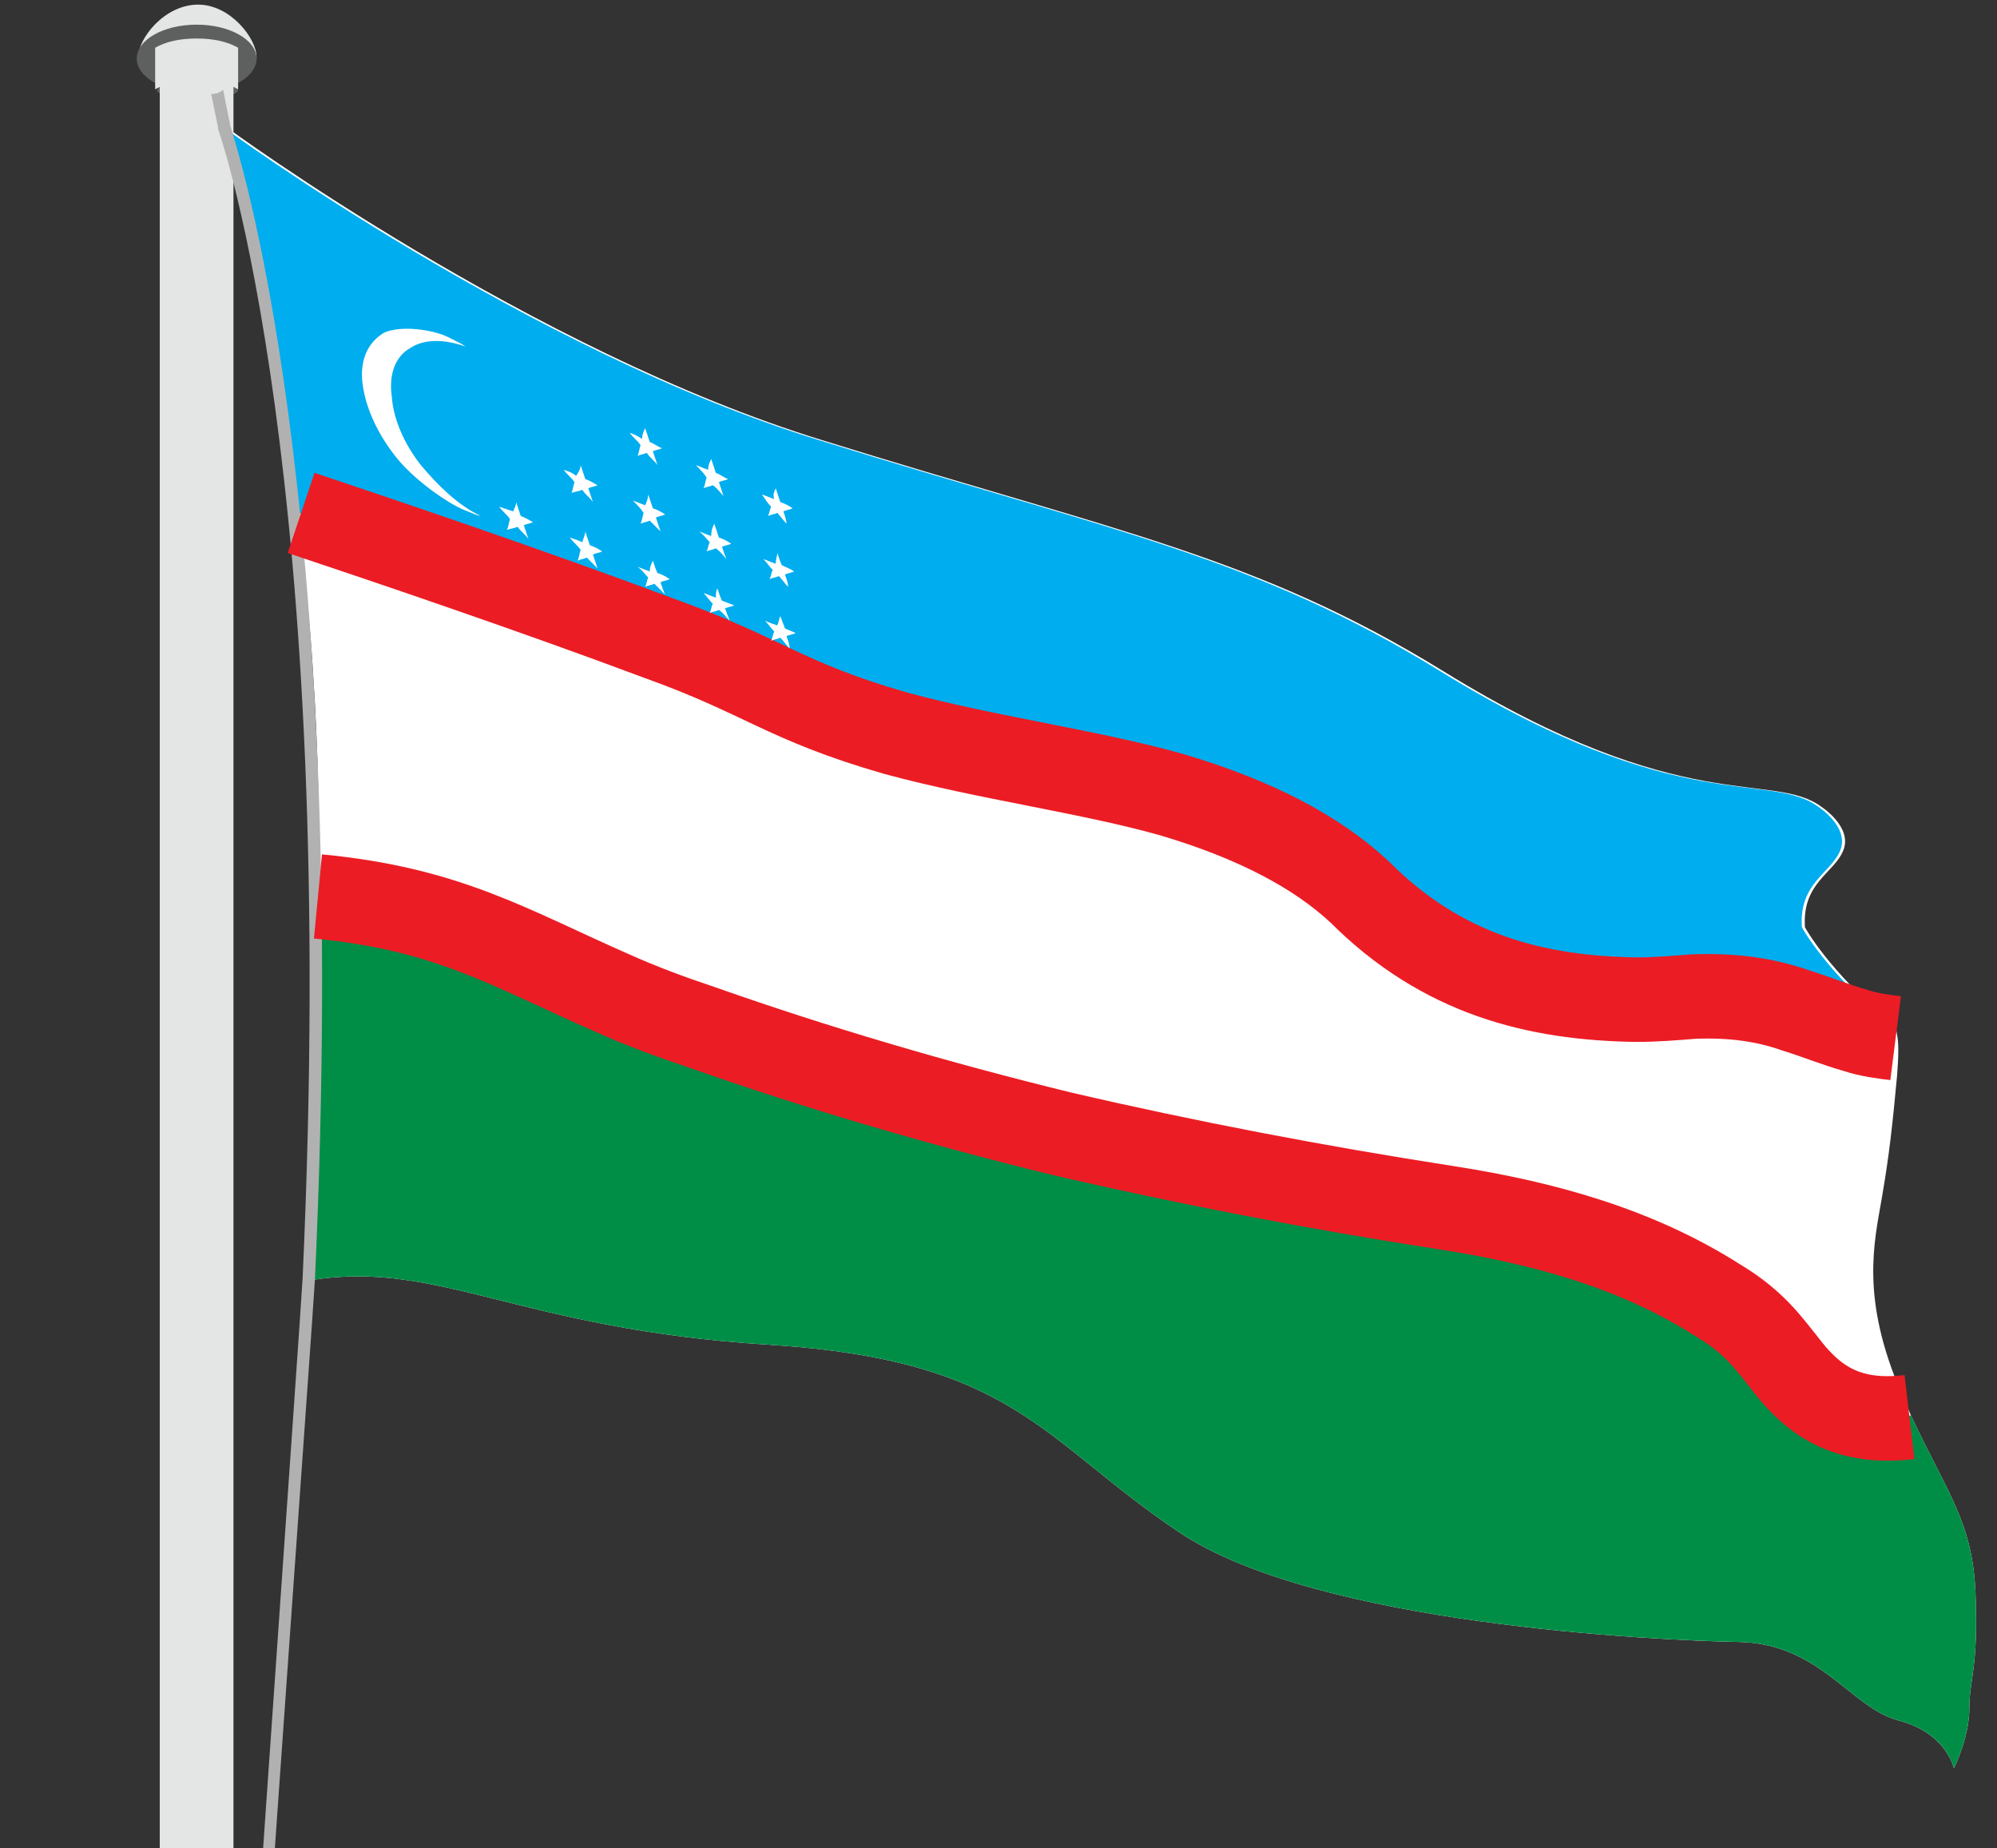 <svg width="67" height="62" viewBox="0 0 67 62" fill="none" xmlns="http://www.w3.org/2000/svg">
<rect x="0" y="0" width="67" height="62" fill="#333333" stroke="none"/>
<g clip-path="url(#clip0)">
<path d="M66.072 57.299C66.072 58.281 65.556 59.314 65.556 59.314C65.556 59.314 65.299 58.126 63.701 57.712C62.103 57.299 61.072 55.129 58.341 55.077C55.609 55.026 44.219 54.509 39.581 51.409C34.942 48.309 34.066 45.622 25.768 45.105C17.471 44.589 14.739 42.264 10.462 42.935C10.462 42.935 10.771 36.684 10.719 30.07C10.719 27.59 10.668 25.007 10.513 22.734C10.41 20.925 10.204 19.014 9.946 17.154C9.07 10.489 7.627 4.289 7.627 4.289C7.627 4.289 17.832 11.78 27.624 14.777C37.416 17.826 42.158 18.652 48.445 22.527C56.485 27.487 59.475 25.834 61.124 27.074C61.124 27.074 62.155 27.745 61.845 28.52C61.536 29.296 60.454 29.605 60.557 31.104C60.557 31.104 61.33 32.55 63.443 34.307C63.443 34.307 63.598 34.307 63.649 34.721C63.701 34.979 63.701 35.392 63.649 36.064C63.495 37.717 63.392 38.699 63.134 40.197C62.876 41.696 62.412 43.556 63.804 46.759C63.907 47.017 64.01 47.224 64.113 47.482C65.35 50.117 66.175 51.047 66.278 53.424C66.381 55.956 66.072 56.317 66.072 57.299Z" fill="white"/>
<path d="M8.607 1.912C8.607 2.532 7.731 2.79 6.597 2.79C5.514 2.79 4.638 2.532 4.638 1.912C4.638 1.292 5.514 0.155 6.648 0.155C7.731 0.155 8.607 1.292 8.607 1.912Z" fill="#E4E5E5"/>
<path d="M6.597 3.1C7.707 3.1 8.607 2.592 8.607 1.964C8.607 1.336 7.707 0.827 6.597 0.827C5.487 0.827 4.587 1.336 4.587 1.964C4.587 2.592 5.487 3.1 6.597 3.1Z" fill="#5E5F5F"/>
<path d="M7.834 2.687L6.803 2.48H6.648H6.494V2.532L5.463 2.739L5.257 3.049C5.257 3.049 5.463 3.307 6.081 3.307H6.494H6.751H7.164C7.782 3.307 7.988 3.049 7.988 3.049L7.834 2.687Z" fill="#5E5F5F"/>
<path d="M7.833 2.067H5.36V84.01H7.833V2.067Z" fill="#E4E5E5"/>
<path d="M63.598 34.721C61.743 34.566 59.424 33.17 57.001 33.325C54.218 33.532 49.941 33.842 45.921 30.122C41.901 26.402 36.695 26.092 31.954 25.059C27.212 24.026 24.584 22.269 20.564 20.822C17.471 19.686 12.111 17.929 9.844 17.154C8.967 10.489 7.524 4.289 7.524 4.289C7.524 4.289 17.729 11.78 27.521 14.777C37.314 17.826 42.055 18.652 48.343 22.527C56.383 27.487 59.372 25.834 61.021 27.074C61.021 27.074 62.052 27.745 61.743 28.52C61.434 29.296 60.351 29.605 60.454 31.104C60.454 31.104 61.227 32.55 63.341 34.307C63.392 34.359 63.547 34.359 63.598 34.721Z" fill="#00ADEE"/>
<path d="M66.072 57.299C66.072 58.28 65.557 59.314 65.557 59.314C65.557 59.314 65.299 58.125 63.701 57.712C62.104 57.299 61.073 55.129 58.341 55.077C55.61 55.025 44.22 54.509 39.581 51.409C34.943 48.309 34.067 45.622 25.769 45.105C17.471 44.589 14.74 42.264 10.462 42.935C10.462 42.935 10.771 36.684 10.72 30.07C12.524 30.277 15.41 30.742 17.832 32.034C21.646 33.997 26.13 35.444 32.211 37.097C38.293 38.75 42.571 39.474 48.137 40.404C53.703 41.334 57.568 42.78 59.527 45.157C61.227 47.224 61.537 47.482 64.114 47.482C65.351 50.117 66.175 51.047 66.278 53.424C66.381 55.955 66.072 56.317 66.072 57.299Z" fill="#008E47"/>
<path d="M7.318 84.01C7.936 74.504 10.152 43.194 10.152 42.884C11.389 16.017 7.369 4.444 7.318 4.34V4.289L6.906 2.274C6.906 2.17 6.957 2.067 7.06 2.015C7.163 2.015 7.266 2.067 7.318 2.17L7.73 4.237C7.885 4.754 11.802 16.43 10.565 42.935C10.565 43.245 8.297 74.504 7.73 84.062L7.318 84.01Z" fill="#B2B1B1"/>
<path d="M7.989 1.602C7.628 1.395 7.164 1.292 6.597 1.292C6.03 1.292 5.566 1.395 5.206 1.602V2.997C5.566 2.79 6.03 2.635 6.597 2.635C7.164 2.635 7.628 2.79 7.989 2.997V1.602Z" fill="#E4E5E5"/>
<path d="M7.112 3.152C7.425 3.152 7.679 2.898 7.679 2.584C7.679 2.27 7.425 2.015 7.112 2.015C6.799 2.015 6.545 2.27 6.545 2.584C6.545 2.898 6.799 3.152 7.112 3.152Z" fill="#E4E5E5"/>
<path d="M10.102 17.205C12.885 18.135 17.781 19.789 22.059 21.39C25.666 22.682 26.285 23.509 30.047 24.594C33.088 25.42 36.593 25.885 39.324 26.66C42.107 27.487 44.169 28.572 45.612 29.915C48.395 32.705 51.539 33.48 54.889 33.532C55.559 33.532 56.177 33.48 56.796 33.429C58.136 33.377 59.218 33.532 60.249 33.894C60.919 34.1 61.537 34.359 62.259 34.565C62.723 34.72 63.187 34.772 63.599 34.824" stroke="#EC1C24" stroke-width="2.835" stroke-miterlimit="22.926"/>
<path d="M10.668 30.07C14.997 30.484 17.059 31.775 20.46 33.274C21.491 33.739 22.47 34.1 23.552 34.462C27.366 35.805 31.386 36.994 35.612 38.027C39.839 39.009 44.168 39.835 48.497 40.507C51.847 41.024 54.939 41.902 57.619 43.607C58.135 43.917 58.547 44.227 58.959 44.64C59.217 44.899 59.423 45.157 59.629 45.415C59.887 45.725 60.093 46.035 60.403 46.345C61.485 47.482 62.722 47.689 64.062 47.534" stroke="#EC1C24" stroke-width="2.835" stroke-miterlimit="22.926"/>
<path d="M15.049 11.315C14.534 11.056 13.451 10.902 12.884 11.16C12.369 11.47 12.06 12.038 12.163 12.865C12.266 13.691 12.678 14.57 13.296 15.345C13.915 16.12 15.049 16.895 15.564 17.102C16.08 17.308 15.925 17.256 16.131 17.308C15.358 16.947 14.688 16.275 14.121 15.603C13.554 14.88 13.194 14.053 13.142 13.278C13.039 12.503 13.296 11.935 13.76 11.677C14.224 11.367 14.894 11.367 15.616 11.625C15.461 11.521 15.564 11.573 15.049 11.315ZM17.317 16.843C17.368 16.998 17.42 17.153 17.471 17.308C17.626 17.36 17.78 17.463 17.884 17.515C17.78 17.567 17.677 17.567 17.574 17.618C17.626 17.773 17.677 17.928 17.729 18.083C17.626 17.928 17.471 17.825 17.368 17.67C17.265 17.721 17.162 17.721 17.007 17.773C17.059 17.67 17.059 17.567 17.11 17.412C17.007 17.256 16.853 17.153 16.75 16.998C16.904 17.05 17.059 17.102 17.213 17.153C17.265 17.05 17.317 16.947 17.317 16.843ZM19.636 17.825C19.687 17.98 19.739 18.135 19.79 18.29C19.945 18.341 20.048 18.393 20.203 18.497C20.1 18.548 19.997 18.548 19.893 18.6C19.945 18.755 19.997 18.91 20.048 19.065C19.945 18.962 19.79 18.806 19.687 18.703C19.584 18.755 19.481 18.755 19.378 18.806C19.43 18.703 19.43 18.6 19.481 18.445C19.378 18.29 19.224 18.186 19.12 18.032C19.275 18.083 19.43 18.135 19.533 18.186C19.584 18.032 19.636 17.928 19.636 17.825ZM26.181 20.666C26.233 20.822 26.284 20.925 26.336 21.08C26.439 21.131 26.593 21.183 26.697 21.235C26.593 21.287 26.49 21.287 26.387 21.338C26.439 21.493 26.49 21.596 26.49 21.752C26.387 21.648 26.284 21.493 26.181 21.39C26.078 21.442 25.975 21.442 25.872 21.493C25.924 21.39 25.924 21.287 25.975 21.183C25.872 21.08 25.769 20.925 25.666 20.822C25.769 20.873 25.924 20.925 26.078 20.977C26.13 20.873 26.13 20.77 26.181 20.666ZM24.068 19.736C24.12 19.892 24.171 20.047 24.223 20.15C24.377 20.201 24.48 20.253 24.635 20.305C24.532 20.357 24.429 20.357 24.326 20.408C24.377 20.563 24.429 20.666 24.48 20.822C24.377 20.718 24.274 20.563 24.12 20.46C24.017 20.512 23.913 20.512 23.81 20.563C23.862 20.46 23.862 20.357 23.913 20.253C23.81 20.15 23.707 19.995 23.604 19.892C23.759 19.943 23.862 19.995 24.017 20.047C24.017 19.943 24.017 19.84 24.068 19.736ZM21.904 18.806C21.955 18.962 22.006 19.116 22.058 19.22C22.213 19.271 22.316 19.323 22.47 19.427C22.367 19.478 22.264 19.478 22.161 19.53C22.213 19.685 22.264 19.84 22.316 19.943C22.213 19.84 22.058 19.685 21.955 19.581C21.852 19.633 21.749 19.633 21.646 19.685C21.697 19.581 21.697 19.478 21.749 19.375C21.646 19.271 21.543 19.116 21.388 19.013C21.543 19.065 21.646 19.116 21.8 19.168C21.8 19.013 21.852 18.91 21.904 18.806ZM19.481 15.603C19.533 15.758 19.584 15.913 19.636 16.068C19.79 16.12 19.945 16.223 20.048 16.275C19.945 16.326 19.842 16.326 19.739 16.378C19.79 16.533 19.842 16.688 19.893 16.843C19.79 16.688 19.636 16.585 19.533 16.43C19.43 16.482 19.326 16.482 19.172 16.533C19.224 16.43 19.224 16.326 19.275 16.172C19.172 16.017 19.017 15.913 18.914 15.758C19.069 15.81 19.224 15.861 19.326 15.965C19.43 15.81 19.481 15.707 19.481 15.603ZM26.078 18.548C26.13 18.703 26.181 18.858 26.233 18.962C26.336 19.013 26.49 19.065 26.645 19.168C26.542 19.22 26.439 19.22 26.336 19.271C26.387 19.427 26.439 19.53 26.439 19.685C26.336 19.581 26.233 19.427 26.13 19.323C26.026 19.375 25.924 19.375 25.82 19.427C25.872 19.323 25.872 19.22 25.924 19.116C25.82 19.013 25.717 18.858 25.614 18.755C25.769 18.806 25.872 18.858 26.026 18.91C26.026 18.755 26.078 18.651 26.078 18.548ZM23.965 17.567C24.017 17.721 24.068 17.877 24.12 18.032C24.274 18.083 24.377 18.135 24.532 18.238C24.429 18.29 24.326 18.29 24.223 18.341C24.274 18.497 24.326 18.651 24.377 18.755C24.274 18.651 24.171 18.497 24.017 18.393C23.913 18.445 23.81 18.445 23.707 18.497C23.759 18.393 23.759 18.29 23.81 18.186C23.707 18.083 23.604 17.928 23.45 17.825C23.604 17.877 23.707 17.928 23.862 17.98C23.862 17.773 23.913 17.67 23.965 17.567ZM21.749 16.585C21.8 16.74 21.852 16.895 21.904 17.05C22.058 17.102 22.161 17.153 22.316 17.256C22.213 17.308 22.11 17.308 22.006 17.36C22.058 17.515 22.11 17.67 22.161 17.825C22.058 17.721 21.904 17.567 21.8 17.463C21.697 17.515 21.594 17.515 21.491 17.567C21.543 17.463 21.543 17.36 21.594 17.205C21.491 17.05 21.388 16.947 21.233 16.791C21.388 16.843 21.491 16.895 21.646 16.947C21.697 16.843 21.749 16.688 21.749 16.585ZM26.026 16.378C26.078 16.533 26.13 16.688 26.181 16.843C26.336 16.895 26.439 16.947 26.593 17.05C26.49 17.102 26.387 17.102 26.284 17.153C26.336 17.308 26.387 17.463 26.387 17.567C26.284 17.463 26.181 17.308 26.078 17.205C25.975 17.256 25.872 17.256 25.769 17.308C25.82 17.205 25.82 17.102 25.872 16.998C25.769 16.895 25.666 16.74 25.563 16.585C25.717 16.637 25.82 16.688 25.975 16.74C25.924 16.585 25.975 16.482 26.026 16.378ZM23.862 15.396C23.913 15.552 23.965 15.707 24.017 15.861C24.171 15.913 24.274 16.017 24.429 16.068C24.326 16.12 24.223 16.12 24.12 16.172C24.171 16.326 24.223 16.482 24.274 16.637C24.171 16.533 24.068 16.378 23.913 16.275C23.81 16.326 23.707 16.326 23.604 16.378C23.656 16.275 23.656 16.172 23.707 16.017C23.604 15.861 23.501 15.758 23.346 15.603C23.501 15.655 23.604 15.707 23.759 15.758C23.759 15.603 23.81 15.5 23.862 15.396ZM21.646 14.363C21.697 14.518 21.749 14.673 21.8 14.828C21.955 14.88 22.058 14.983 22.213 15.035C22.11 15.086 22.006 15.086 21.904 15.138C21.955 15.293 22.006 15.448 22.058 15.603C21.955 15.448 21.8 15.345 21.697 15.19C21.594 15.242 21.491 15.242 21.388 15.293C21.44 15.19 21.44 15.086 21.491 14.931C21.388 14.777 21.233 14.673 21.13 14.518C21.285 14.57 21.388 14.621 21.543 14.725C21.543 14.57 21.594 14.466 21.646 14.363Z" fill="white"/>
</g>
<defs>
<clipPath id="clip0">
<rect width="67" height="62" fill="white"/>
</clipPath>
</defs>
</svg>
